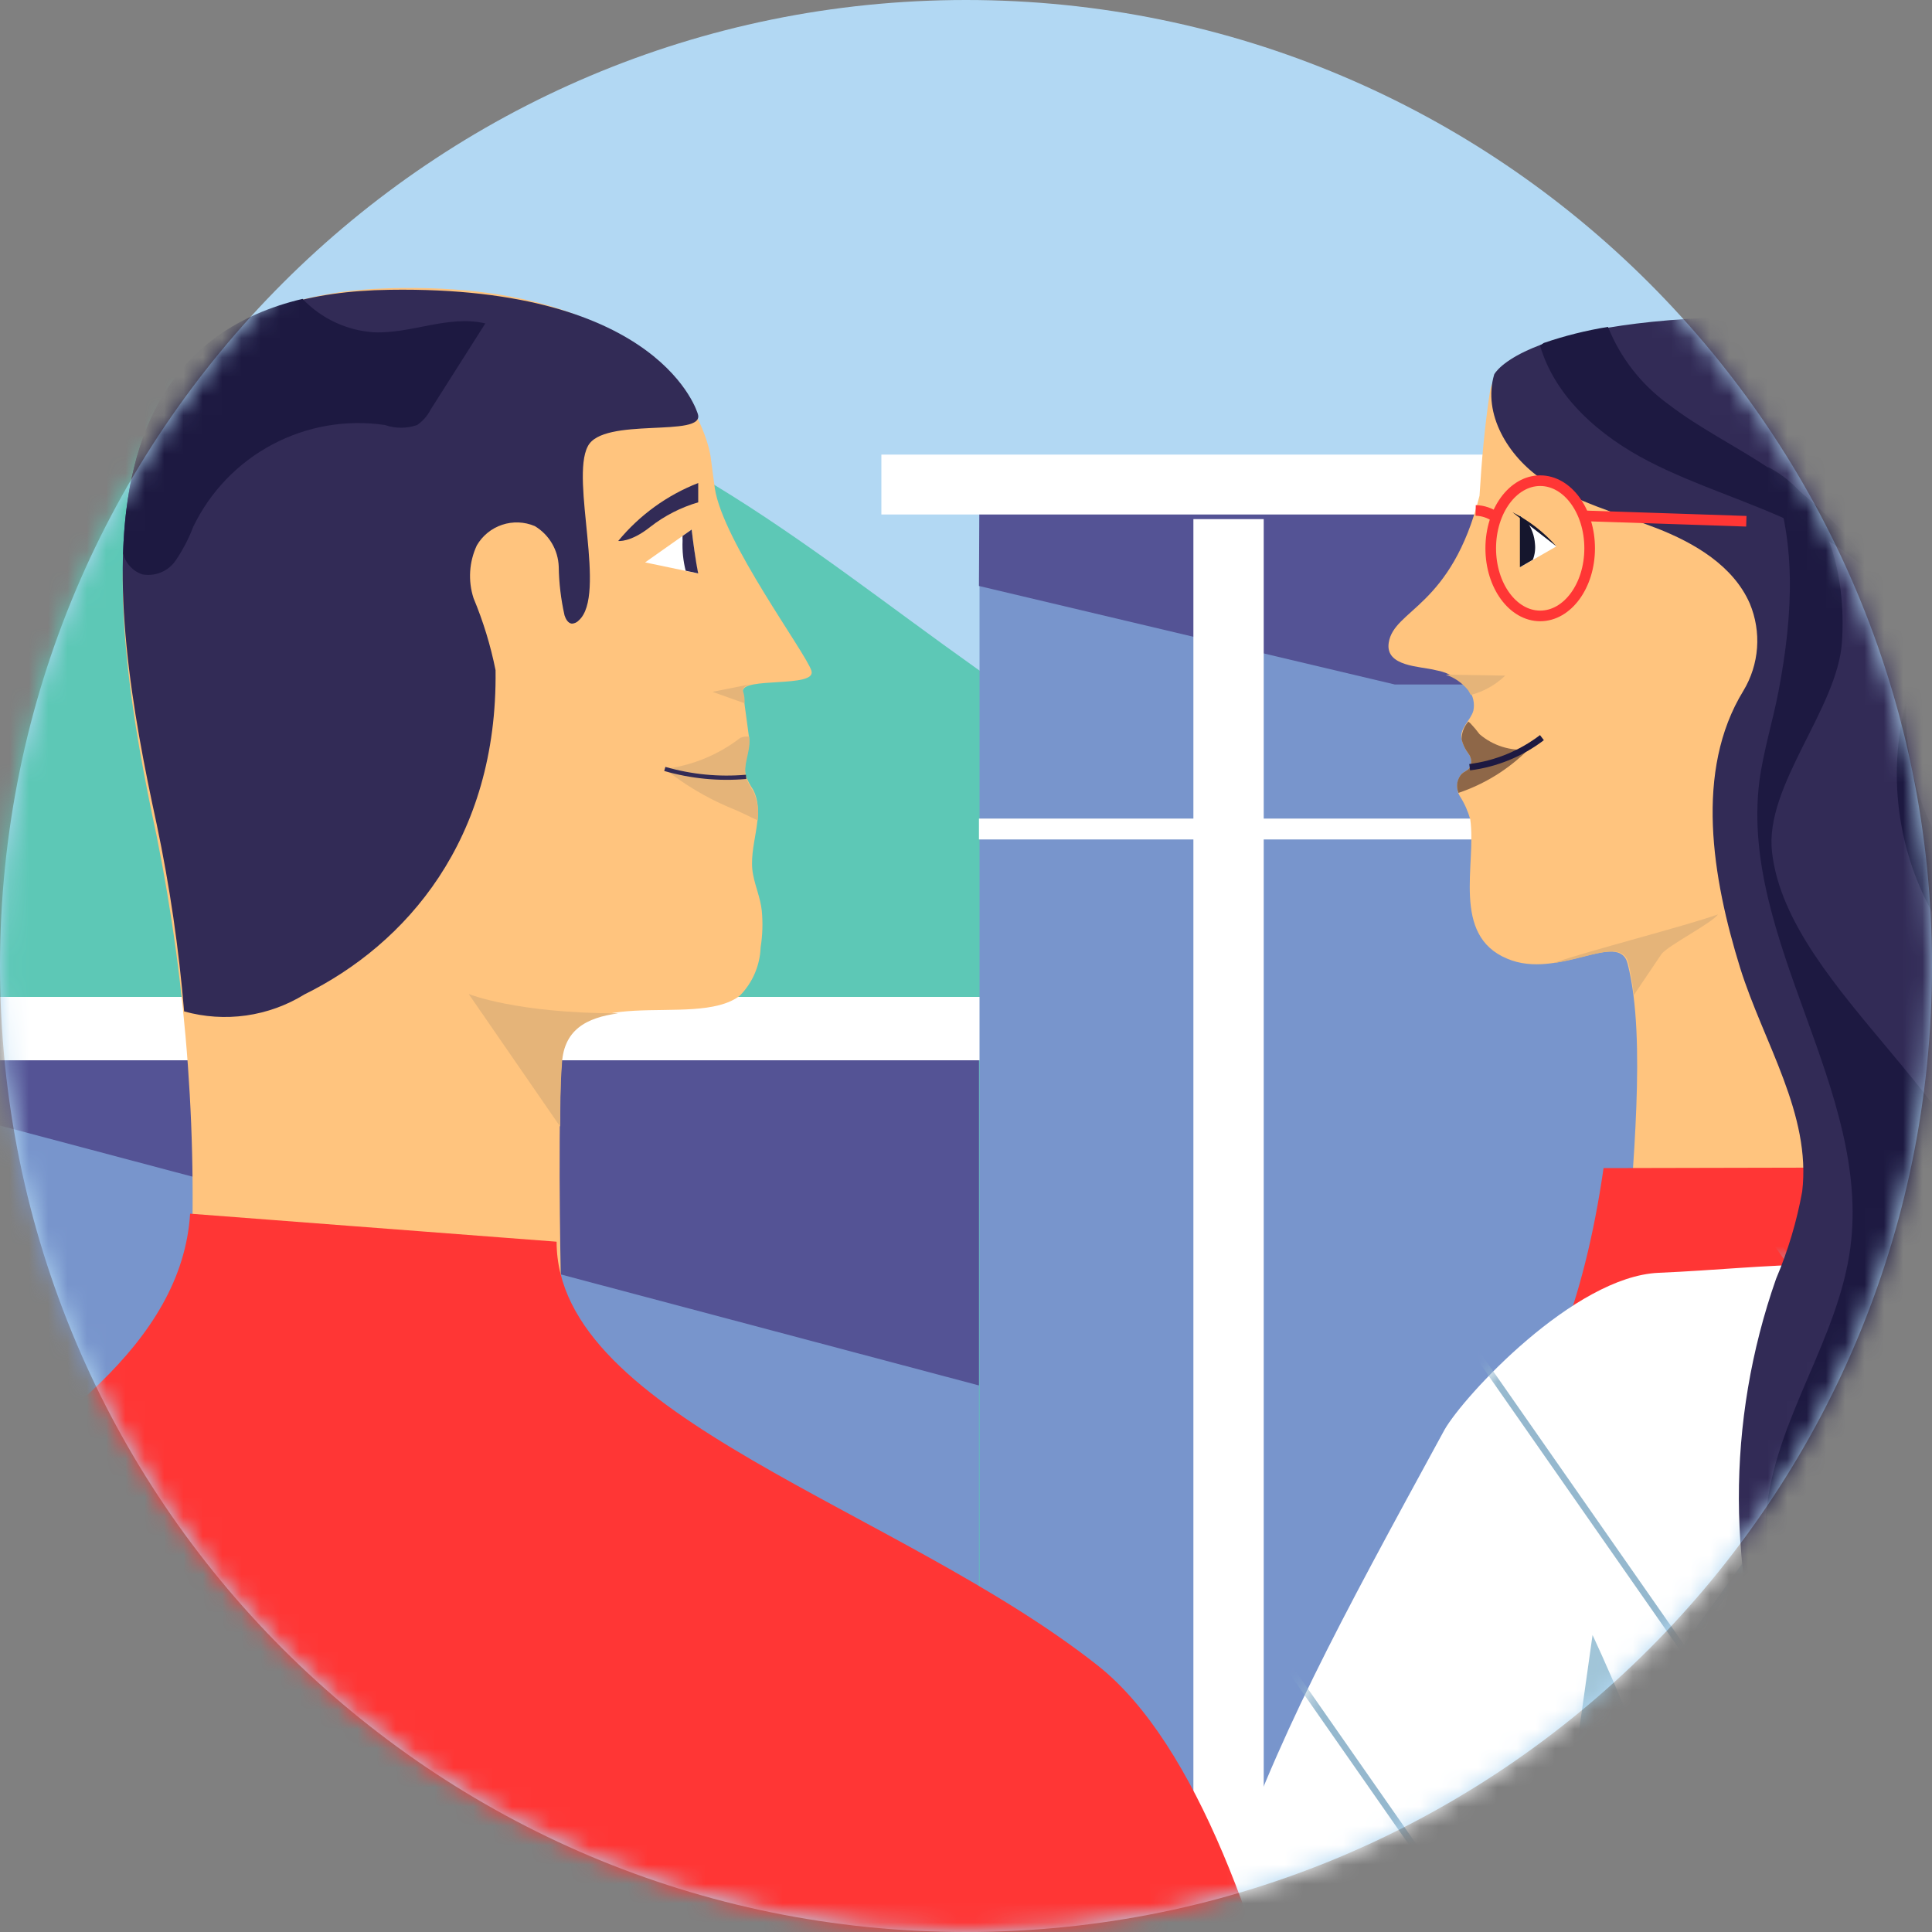 <?xml version="1.0" encoding="UTF-8"?> <svg xmlns="http://www.w3.org/2000/svg" width="100" height="100" viewBox="0 0 100 100" fill="none"><rect x="0" y="0" width="100" height="100" fill="#808080" stroke="none"/><path d="M50 100C77.614 100 100 77.614 100 50C100 22.386 77.614 0 50 0C22.386 0 0 22.386 0 50C0 77.614 22.386 100 50 100Z" fill="#B2D8F3"></path><mask id="mask0_14012_26537" style="mask-type:luminance" maskUnits="userSpaceOnUse" x="0" y="0" width="100" height="100"><path d="M50 100C77.614 100 100 77.614 100 50C100 22.386 77.614 0 50 0C22.386 0 0 22.386 0 50C0 77.614 22.386 100 50 100Z" fill="white"></path></mask><g mask="url(#mask0_14012_26537)"><path d="M62.91 41.76C52.77 37.63 44.81 29.46 35.25 24.09C28.7 20.4 21.25 18.03 13.73 18.45C6.21 18.87 -1.27 22.33 -5.66 28.45C-10.47 35.21 -11 44 -12 52.23C-12.146 54.313 -12.686 56.349 -13.59 58.23C-16.02 62.66 -21.59 64.09 -25.71 66.95C-33 72 -35.89 82.6 -32.09 90.63H65.41" fill="#5DC8B6"></path><path d="M50.67 53.89H-1.88V90.73H50.67V53.89Z" fill="#7895CC"></path><path d="M-1.88 53.89V57.76L50.67 71.71V53.89H-1.88Z" fill="#545395"></path><path d="M52.39 51.6H-9.1V54.88H52.39V51.6Z" fill="white"></path><path d="M152.15 24.89H50.7V99.88H152.15V24.89Z" fill="#7895CC"></path><path d="M151 42.37H50.67V43.45H151" fill="white"></path><path d="M50.67 30.33L72.2 35.43H152.15V24.89H50.7L50.67 30.33Z" fill="#545395"></path><path d="M153.25 23.53H45.62V26.63H153.25V23.53Z" fill="white"></path><path d="M65.41 26.87H61.77V100H65.41V26.87Z" fill="white"></path><path d="M104.07 27.2C101.48 12.45 77.7 16.46 77.13 20.2C76.85 22.01 76.69 23.83 76.58 25.66C75.12 31.44 72.14 31.53 71.88 33.27C71.69 34.52 73.53 34.48 74.32 34.69C74.987 34.804 75.589 35.16 76.01 35.69C76.129 35.844 76.213 36.023 76.256 36.213C76.299 36.403 76.301 36.6 76.26 36.79C76.12 37.28 75.57 37.67 75.64 38.21C75.701 38.497 75.823 38.766 76 39C76.083 39.103 76.135 39.228 76.147 39.36C76.159 39.491 76.133 39.624 76.07 39.74C75.97 39.88 75.8 39.93 75.67 40.04C75.527 40.203 75.44 40.409 75.424 40.625C75.408 40.842 75.463 41.057 75.58 41.24C75.81 41.602 75.985 41.997 76.1 42.41C76.43 44.72 75.1 48.41 78.01 49.62C80.65 50.75 83.82 48.1 84.25 49.9C85.25 53.81 84.44 60.69 84.25 64.84L99.53 65.43C99.53 65.43 99.67 59.72 99.53 50.43C99.39 41.14 106.84 43 104.07 27.2Z" fill="#FFC47E"></path><path d="M83 60.46C80.94 74.75 75.06 78.1 68.9 86.46C62.74 94.82 57.48 121.62 57.48 121.62H118.78C118.78 121.62 114.6 92 110.41 76C108.6 69.12 101.67 60.42 101.67 60.42L83 60.46Z" fill="#FF3635"></path><path d="M101.48 38.18C100.504 34.838 98.379 31.948 95.48 30.02C92.63 28.07 83.96 26.66 83.96 26.66C84.56 26.86 85.16 27.07 85.74 27.29C87.74 28.06 89.74 29.29 90.59 31.2C90.749 31.578 90.859 31.975 90.92 32.38C93.904 33.359 96.705 34.825 99.21 36.72C99.873 37.339 100.642 37.833 101.48 38.18Z" fill="#1D1941"></path><path d="M88.92 47.33C87.28 47.92 82.04 49.26 80.4 49.85C82.29 49.59 83.98 48.63 84.29 49.85C84.414 50.394 84.508 50.945 84.57 51.5L86 49.38C86.33 48.94 88.63 47.77 88.92 47.33Z" fill="#E5B479"></path><path d="M76 35.74L76.13 35.97C76.799 35.794 77.412 35.45 77.91 34.97L74.83 34.92C75.292 35.072 75.699 35.358 76 35.74Z" fill="#E5B479"></path><path d="M77.44 26.78C77.132 26.554 76.762 26.428 76.38 26.42" stroke="#FF3635" stroke-width="0.55" stroke-miterlimit="10"></path><path d="M80.56 28.28L78.68 29.36V26.7L80.56 28.28Z" fill="white"></path><path d="M79.45 28.15C79.422 27.744 79.284 27.353 79.05 27.02L78.67 26.7V29.36L79.34 28.97C79.442 28.71 79.48 28.428 79.45 28.15Z" fill="#15162D"></path><path d="M78.28 26.51C79.145 26.95 79.919 27.551 80.56 28.28L78.28 26.51Z" fill="#15162D"></path><path d="M83.22 26.42C84.93 27.03 88.61 28.08 90.32 28.7C91.672 29.137 92.981 29.7 94.23 30.38C95.338 31.065 96.368 31.87 97.3 32.78C99.288 34.573 100.917 36.728 102.1 39.13C101.348 34.239 99.273 29.647 96.1 25.85C94.62 24.13 92.92 22.6 91.61 20.76" fill="#322B56"></path><path d="M56.79 120.89C57.91 112.45 60.6 105.89 63.35 97.89C66.1 89.89 69.17 84.27 74.77 74C75.77 72.25 81.48 66.07 85.85 65.88C91.73 65.63 96.3 64.74 102.37 66.62C105.228 67.494 107.65 69.415 109.15 72C111.71 76.33 113.86 83.41 115.15 88.27C116.44 93.13 117.39 112.67 118.72 121.56" fill="white"></path><path d="M82.43 84.63L77.43 120.15H86.18C86.18 120.15 86.91 98.22 86.18 94.62C85.45 91.02 82.43 84.63 82.43 84.63Z" fill="#A1C5D8"></path><mask id="mask1_14012_26537" style="mask-type:luminance" maskUnits="userSpaceOnUse" x="56" y="65" width="63" height="57"><path d="M56.79 120.89C57.91 112.45 60.6 105.89 63.35 97.89C66.1 89.89 69.17 84.27 74.77 74C75.77 72.25 80.98 66.39 85.85 65.88C91.24 65.31 96.3 64.74 102.37 66.62C103.804 67.016 105.143 67.696 106.308 68.62C107.473 69.544 108.439 70.694 109.15 72C111.695 77.207 113.705 82.658 115.15 88.27C116.46 93.13 117.39 112.67 118.72 121.56" fill="white"></path></mask><g mask="url(#mask1_14012_26537)"><path d="M54.26 96.44L74.72 127.58" stroke="#95B8CE" stroke-width="0.33" stroke-miterlimit="10"></path><path d="M56.53 71.7L97.91 130.99" stroke="#95B8CE" stroke-width="0.33" stroke-miterlimit="10"></path><path d="M72.24 64.03L118.97 130.99" stroke="#95B8CE" stroke-width="0.33" stroke-miterlimit="10"></path><path d="M90.06 61.73L140.04 130.99" stroke="#95B8CE" stroke-width="0.33" stroke-miterlimit="10"></path><path d="M137.76 71.7L96.39 130.99" stroke="#95B8CE" stroke-width="0.33" stroke-miterlimit="10"></path><path d="M122.6 64.4L75.87 131.37" stroke="#95B8CE" stroke-width="0.33" stroke-miterlimit="10"></path><path d="M104.24 61.73L54.26 130.99" stroke="#95B8CE" stroke-width="0.33" stroke-miterlimit="10"></path></g><path d="M92 89C89.362 81.63 89.337 73.577 91.93 66.19C92.545 64.741 92.998 63.229 93.28 61.68C93.76 57.68 91.28 53.97 90.07 50.1C88.63 45.45 87.69 39.9 90.24 35.75C90.645 35.077 90.886 34.318 90.944 33.535C91.001 32.751 90.873 31.965 90.57 31.24C89.72 29.29 87.71 28.1 85.72 27.33C83.73 26.56 81.58 26 79.82 24.81C78.06 23.62 76.73 21.42 77.34 19.38C77.34 19.38 78.79 16.38 91.57 16.38C104.35 16.38 109.51 28 108.83 33.06C108.15 38.12 107.04 40.13 108.89 45.16C110.74 50.19 115.68 58.06 114.95 63.64C112.77 80.23 122.14 80.79 119.57 88.38L92 89Z" fill="#322B56"></path><path d="M79.72 31.88C81.134 31.88 82.28 30.313 82.28 28.38C82.28 26.447 81.134 24.88 79.72 24.88C78.306 24.88 77.16 26.447 77.16 28.38C77.16 30.313 78.306 31.88 79.72 31.88Z" stroke="#FF3635" stroke-width="0.55" stroke-miterlimit="10"></path><path d="M81.97 26.7L90.39 26.98" stroke="#FF3635" stroke-width="0.55" stroke-miterlimit="10"></path><path d="M119.57 88.38C119.834 87.63 119.982 86.845 120.01 86.05H94.35C92.68 82.58 96.19 78.39 98.6 75.39C101.01 72.39 103.27 68.87 103.37 65.02C103.58 57.68 92.55 51.4 91.72 44.11C91.32 40.66 95.11 36.69 95.34 33.23C95.57 29.77 94.6 25.76 91.51 24.17C93.05 27.83 92.8 31.86 92.06 35.76C91.76 37.33 91.27 38.88 91.06 40.47C90.06 48.69 96.87 56.4 95.77 64.61C95.15 69.22 92.07 73.23 91.47 77.85C90.98 81.63 92.19 85.39 93.66 88.93L119.57 88.38Z" fill="#1D1941"></path><path d="M105.86 88.3C104.53 82.85 107.8 77.47 109.15 72.03C109.915 69.119 110.044 66.077 109.526 63.112C109.008 60.148 107.857 57.329 106.15 54.85C104.42 52.48 102.15 50.55 100.52 48.08C99.409 46.344 98.672 44.395 98.355 42.359C98.038 40.322 98.149 38.242 98.68 36.25C98.517 39.26 99.373 42.237 101.11 44.7C102.621 46.482 104.219 48.188 105.9 49.81C108.568 52.828 110.426 56.473 111.3 60.405C112.175 64.337 112.037 68.426 110.9 72.29C109.34 77.24 104.62 83.28 105.86 88.3Z" fill="#1D1941"></path><path d="M98.05 31C98.448 31.621 98.816 32.262 99.15 32.92C98.87 32.234 98.5 31.588 98.05 31Z" fill="#1D1941"></path><path d="M98.05 31C96.394 28.359 94.22 26.08 91.66 24.3C89.92 23.12 88.01 22.2 86.35 20.92C84.953 19.908 83.871 18.521 83.23 16.92C82.102 17.102 80.991 17.38 79.91 17.75L79.71 17.88C80.5 20.59 82.84 22.59 85.34 23.88C87.84 25.17 90.6 25.96 93.14 27.2C95.054 28.06 96.737 29.363 98.05 31Z" fill="#1D1941"></path><path d="M76.58 38C76.434 37.804 76.277 37.618 76.11 37.44L76 37.35C75.778 37.602 75.654 37.925 75.65 38.26C75.714 38.528 75.833 38.78 76 39C76.083 39.103 76.134 39.228 76.147 39.359C76.159 39.491 76.132 39.624 76.07 39.74C75.97 39.88 75.8 39.93 75.67 40.04C75.546 40.171 75.463 40.336 75.431 40.513C75.399 40.691 75.42 40.874 75.49 41.04C76.855 40.581 78.094 39.81 79.11 38.79C78.657 38.837 78.198 38.792 77.763 38.656C77.328 38.52 76.926 38.297 76.58 38Z" fill="#8E6748"></path><path d="M76.07 39.71C77.43 39.539 78.72 39.011 79.81 38.18" stroke="#1D1941" stroke-width="0.33" stroke-miterlimit="10"></path><path d="M42 34.72C41.73 33.82 37.42 28.03 37 25.28C36.93 24.74 36.85 24.19 36.78 23.63C36.78 23.63 35.61 14.47 20.11 14.92C3.25 15.42 5.61 31.6 8.11 43.28C9.689 51.136 10.267 59.159 9.83 67.16H29.05C29.05 67.16 28.86 59.73 29.05 55.16C29.24 50.59 35.93 53.35 38.29 51.54C38.953 50.869 39.338 49.973 39.37 49.03C39.47 48.405 39.49 47.77 39.43 47.14C39.36 46.48 39.1 45.91 38.98 45.27C38.69 43.81 39.67 42.2 38.98 40.87C38.83 40.652 38.705 40.417 38.61 40.17C38.42 39.51 38.85 38.81 38.77 38.17C38.69 37.53 38.55 36.59 38.45 35.8C38.35 35.01 42.28 35.63 42 34.72Z" fill="#FFC47E"></path><path d="M36.12 21.43C36.12 21.43 34.28 14.78 20.17 15C3.3 15.21 5.57 31 8.11 42.66C8.784 45.858 9.258 49.094 9.53 52.35C10.573 52.641 11.665 52.713 12.737 52.562C13.809 52.41 14.838 52.039 15.76 51.47C21.01 48.88 25.76 43.47 25.65 34.69C25.394 33.412 25.012 32.163 24.51 30.96C24.219 30.061 24.28 29.086 24.68 28.23C24.972 27.727 25.439 27.347 25.991 27.163C26.543 26.979 27.144 27.003 27.68 27.23C28.046 27.449 28.351 27.756 28.567 28.122C28.784 28.489 28.905 28.904 28.92 29.33C28.933 30.178 29.034 31.023 29.22 31.85C29.28 32.04 29.4 32.26 29.6 32.28C29.738 32.273 29.867 32.212 29.96 32.11C31.42 30.8 29.52 24.83 30.42 23.11C31.19 21.54 36.53 22.69 36.12 21.43Z" fill="#322B56"></path><path d="M9.84 62.82C9 76.23 -17.49 81.66 -21.84 94C-26.19 106.34 -26.37 125.17 -26.37 125.17L70.41 126.44C70.41 126.44 67.15 94.36 56.81 86.2C46.47 78.04 28.81 73.34 28.81 64.27L9.84 62.82Z" fill="#FF3635"></path><path d="M38.54 36.4C38.54 36.2 38.54 36 38.46 35.8C38.38 35.6 38.61 35.48 38.88 35.41L36.88 35.81L38.54 36.4Z" fill="#E5B479"></path><path d="M38.32 38.19C37.185 39.068 35.834 39.624 34.41 39.8C35.433 40.617 36.564 41.29 37.77 41.8C38.27 41.99 38.77 42.26 39.22 42.46C39.286 41.948 39.206 41.428 38.99 40.96C38.84 40.742 38.715 40.507 38.62 40.26C38.43 39.6 38.86 38.9 38.78 38.26V38.13C38.624 38.11 38.466 38.131 38.32 38.19Z" fill="#E5B479"></path><path d="M38.62 40.21C37.203 40.334 35.776 40.194 34.41 39.8" stroke="#322B56" stroke-width="0.22" stroke-miterlimit="10"></path><path d="M35.8 27.41C35.99 29.09 36.12 29.68 36.12 29.68L33.39 29.11L35.8 27.41Z" fill="white"></path><path d="M32 28C33.101 26.663 34.526 25.63 36.14 25V26C35.241 26.263 34.399 26.694 33.66 27.27C32.63 28.09 32 28 32 28Z" fill="#322B56"></path><path d="M35.8 27.41L35.33 27.74C35.325 27.823 35.325 27.907 35.33 27.99C35.308 28.512 35.362 29.034 35.49 29.54L36.14 29.68C36.14 29.68 36 29.09 35.8 27.41Z" fill="#322B56"></path><path d="M32 52.45C26.72 52.45 24.26 51.45 24.26 51.45L29 58.32C29 57.22 29 56.15 29.08 55.2C29.12 53.29 30.37 52.67 32 52.45Z" fill="#E5B479"></path><path d="M19.36 17.2C17.953 17.11 16.632 16.492 15.66 15.47C8.77 17.1 6.56 22.47 6.37 28.65C6.433 28.9 6.557 29.13 6.732 29.318C6.907 29.507 7.126 29.649 7.37 29.73C7.698 29.789 8.036 29.752 8.344 29.622C8.651 29.492 8.914 29.276 9.1 29C9.466 28.46 9.768 27.88 10 27.27C10.877 25.447 12.313 23.953 14.1 23.005C15.886 22.056 17.929 21.704 19.93 22C20.468 22.186 21.052 22.186 21.59 22C21.886 21.796 22.127 21.521 22.29 21.2L25.12 16.74C23.23 16.29 21.3 17.28 19.36 17.2Z" fill="#1D1941"></path></g></svg> 